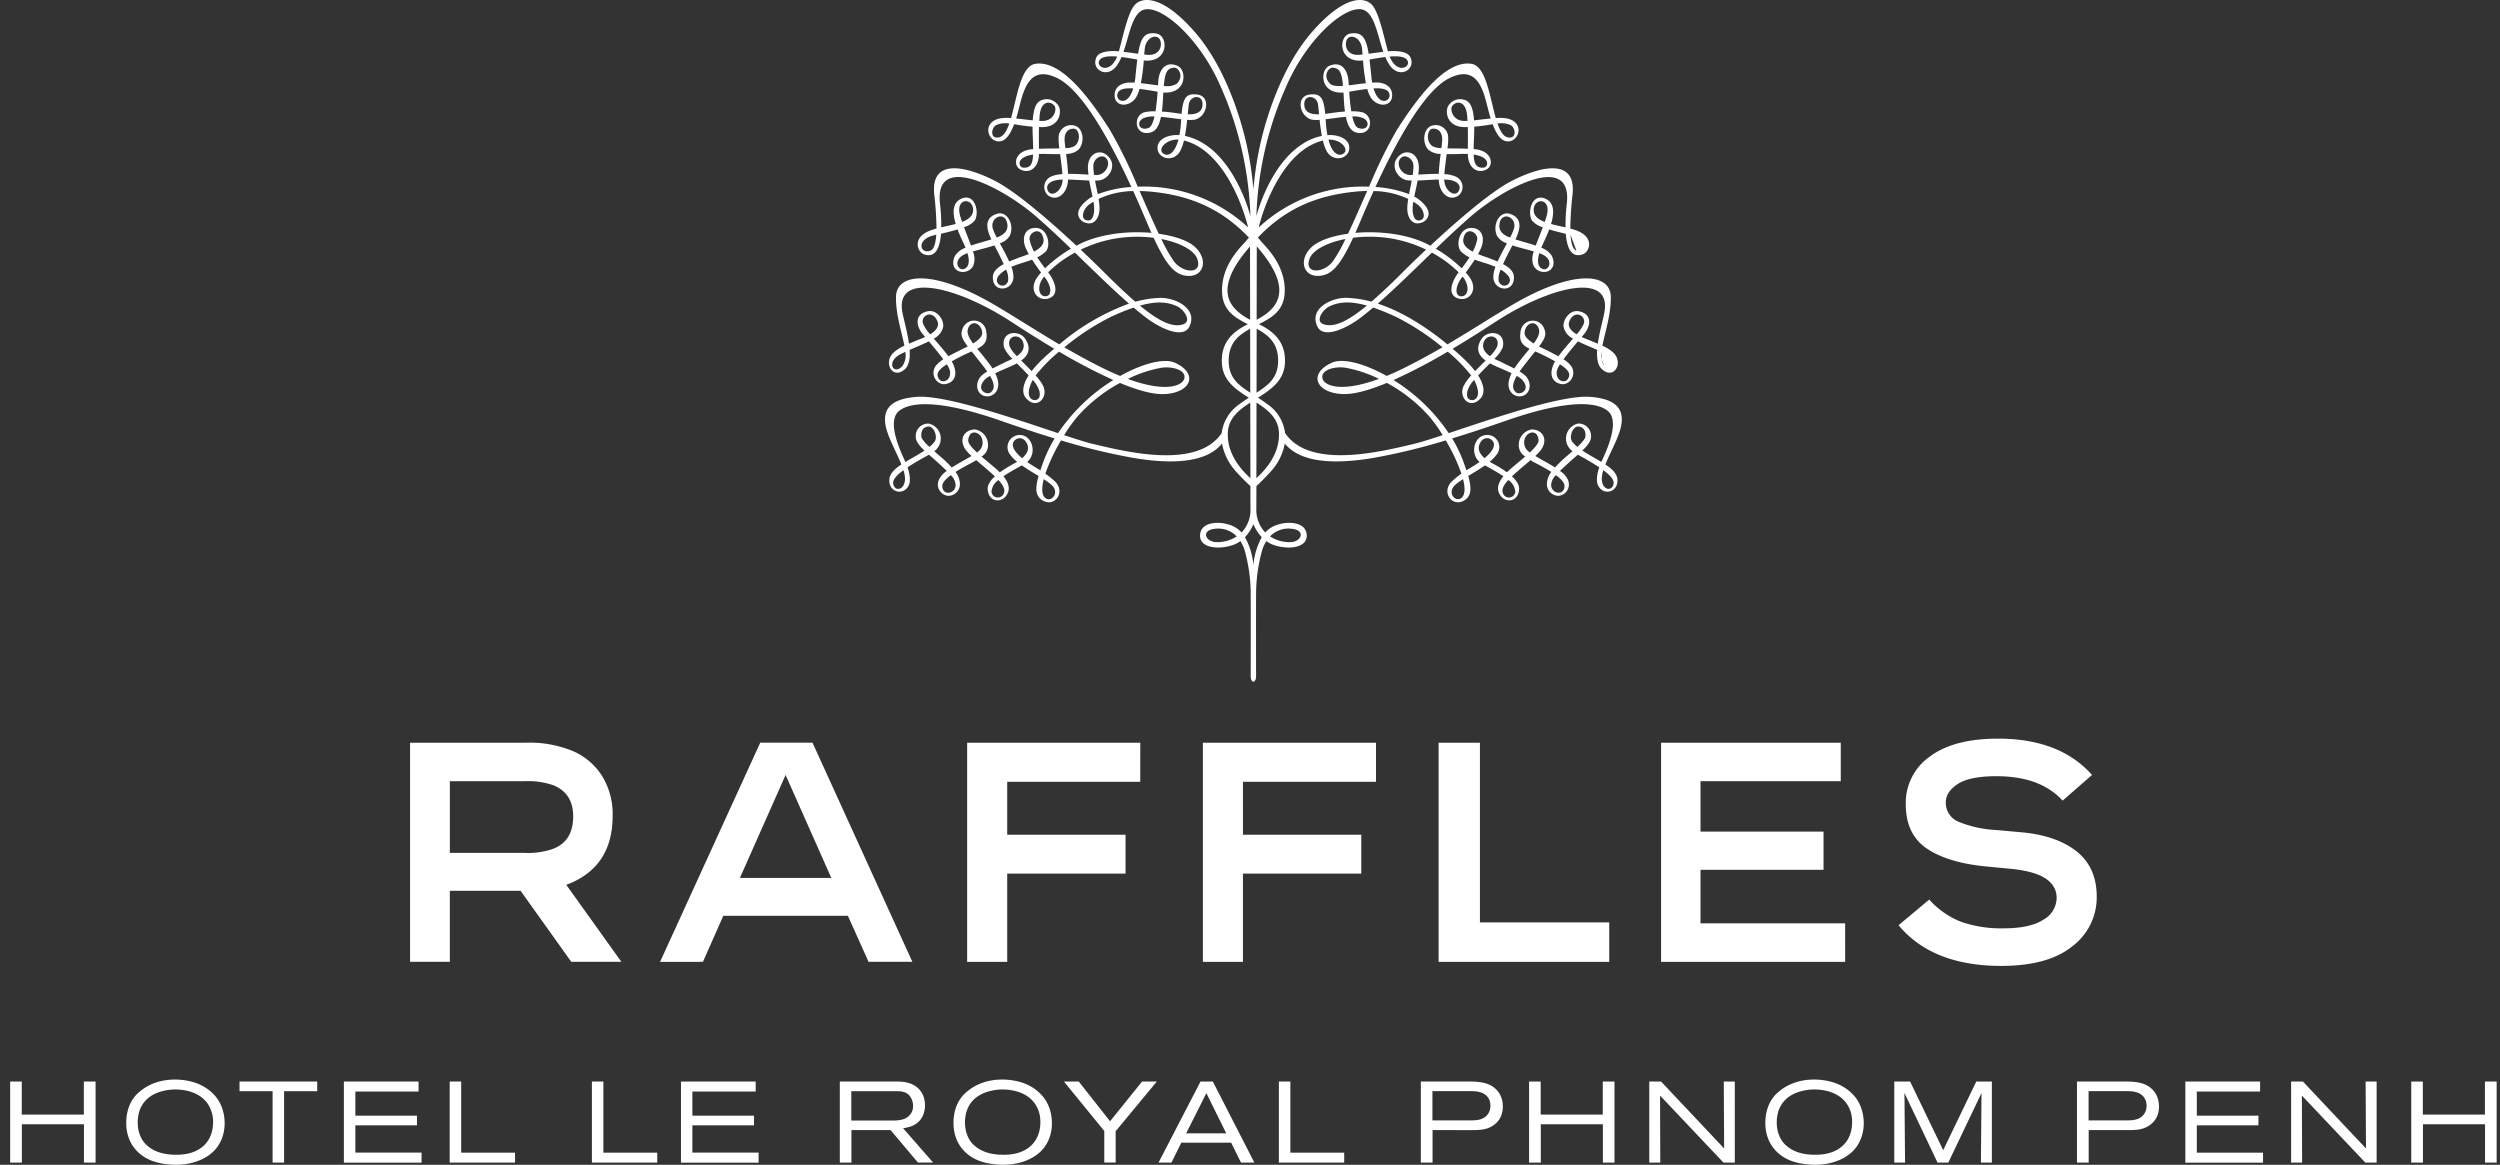 <svg width="176" height="82" viewBox="0 0 176 82" fill="none" xmlns="http://www.w3.org/2000/svg"><rect x="0" y="0" width="176" height="82" fill="#333333" stroke="none"/><g clip-path="url(#a)" fill-rule="evenodd" clip-rule="evenodd" fill="#fff"><path d="M102.596 30.291c3.112-1.038 7.445-2.483 9.327-2.353 2.166.15 2.374 1.133 2.207 2.038-.097.52-.396 1.155-.688 1.778-.153.324-.303.645-.423.944.443.295.78.605.838.98.141.92-.895 1.266-1.318.563-.189-.315-.125-.832.049-1.341a19 19 0 0 0-1.511-.888l-.178.156q-.247.212-.504.449l-.085.079c-.186.172-.346.32-.488.458.238.15.43.362.555.615a.806.806 0 0 1-.291 1.013.8.8 0 0 1-.358.124.82.82 0 0 1-.825-.763c-.009-.333.1-.658.309-.918a15 15 0 0 0-1.043-.592c-.15-.08-.267-.14-.326-.178l-.04-.028-.048-.034q-.18.154-.355.3c-.18.151-.347.292-.472.407l-.037.032c-.108.093-.277.238-.45.404.516.473.536.805.487 1.064-.153.787-1.043.83-1.384.143-.198-.409-.016-.833.294-1.212-.323-.225-.689-.429-1.001-.603l-.294-.166c-.338.24-.711.464-1.058.672l-.122.073c.224.785.251 1.356-.217 1.682-.869.611-1.759-.542-.901-1.327q.301-.281.639-.517-.379-1.07-.939-2.057-.079-.143-.161-.285a44 44 0 0 1-5.047 1.226c-2.718.466-5.175.378-6.287-1.005a4 4 0 0 1-.985 1.97c-.443.488-.81.838-1.014 1.028l-.004 1.567a2.3 2.3 0 0 0 .626 1.697c.258-.285.597-.485.97-.575.62-.194 1.837-.187 1.944.684.122.98-1.257 1.134-2.313.774a2 2 0 0 1-.521-.276 2.6 2.6 0 0 0-.273.56c-.261.903-.41 1.834-.444 2.774v.018c-.007.231-.017.592-.008 6.159.002.27-.103.373-.188.396-.085-.023-.191-.125-.19-.396.009-5.603 0-5.932-.007-6.163v-.014a11.5 11.5 0 0 0-.446-2.774 2.7 2.7 0 0 0-.273-.56 2 2 0 0 1-.522.276c-1.052.36-2.433.206-2.311-.774.106-.87 1.324-.878 1.944-.684.374.09.712.29.971.575a2.3 2.3 0 0 0 .627-1.697s-.003-.596-.004-1.567a16 16 0 0 1-1.015-1.027 4 4 0 0 1-.984-1.97c-1.112 1.382-3.572 1.47-6.286 1.004a44 44 0 0 1-5.049-1.226l-.02.036q-.074.124-.143.249a13 13 0 0 0-.94 2.057q.339.237.643.517c.86.785-.033 1.938-.902 1.327-.469-.326-.44-.897-.216-1.682l-.09-.054a16 16 0 0 1-1.09-.69l-.263.147c-.32.178-.7.389-1.033.62.31.38.491.805.292 1.213-.337.686-1.228.644-1.381-.143-.05-.259-.032-.59.486-1.064a11 11 0 0 0-.428-.386l-.058-.05a15 15 0 0 0-.457-.393c-.12-.1-.247-.207-.37-.314l-.09.062c-.06.038-.177.1-.33.18-.279.148-.675.358-1.037.59.208.26.317.585.308.918a.824.824 0 0 1-.827.764.8.8 0 0 1-.722-.766.8.8 0 0 1 .075-.372c.124-.252.316-.465.554-.614-.123-.12-.26-.248-.416-.393l-.156-.145a23 23 0 0 0-.48-.428l-.203-.177c-.638.345-1.131.635-1.508.888.172.509.237 1.026.047 1.341-.424.703-1.458.358-1.32-.564.058-.374.397-.684.839-.978a18 18 0 0 0-.423-.946c-.291-.623-.589-1.257-.687-1.777-.167-.905.042-1.887 2.207-2.038 1.887-.13 6.24 1.323 9.35 2.361l.58.194a12.9 12.9 0 0 1 3.89-3.738 40 40 0 0 1-3.818-1.998c-.61.497-1.163 1.06-1.65 1.677q.335.345.55.777c.336.81-.492 1.652-1.222.825-.24-.27-.344-.79.18-1.605-.218-.236-.458-.477-.69-.71l-.139-.14a8 8 0 0 1-.684.319c-.267.116-.568.247-.839.378q.12.241.184.503c.171.779-.393 1.23-.923 1.102-.603-.147-.707-.937-.25-1.415q.192-.182.424-.314l-.046-.066q-.052-.077-.117-.165c-.292-.38-.541-.692-.752-.956l-.181-.229-.084.038c-.22.099-.469.21-.743.354-.219.111-.406.212-.575.31q.073.123.13.255c.442 1.11-.41 1.39-.762 1.35a.813.813 0 0 1-.636-.952.8.8 0 0 1 .18-.377q.213-.25.495-.421c-.304-.417-.7-.892-1.017-1.265-.267.135-.568.264-.883.4q-.231.098-.47.203c.036.559-.027 1.05-.3 1.323-.836.825-1.575-.347-.877-1.09.235-.223.508-.402.807-.526-.051-.271-.123-.565-.198-.875-.189-.776-.403-1.656-.393-2.55.018-1.733 2.674-1.949 6.91.533.731.43 1.462.882 2.214 1.348.764.473 1.55.96 2.378 1.448a16 16 0 0 1 4.904-2.868c-1.004-.876-2.098-1.936-3.197-3.001l-.61-.59a8.5 8.5 0 0 0-1.888 1.383c.557.739.774 1.586.066 1.832-.729.256-1.411-.466-.923-1.337q.158-.256.36-.477a15 15 0 0 1-.632-.906c-.199.075-.405.14-.61.204-.289.09-.578.182-.853.302.107.249.158.518.148.788-.1.957-1.509 1.047-1.445-.108.022-.387.372-.664.764-.873a25 25 0 0 0-.658-1.316c-.3.099-.629.186-.944.27-.198.052-.39.103-.567.154.14.326.146.694.016 1.025-.456.784-1.825.438-1.272-.73.18-.26.438-.455.737-.554l-.027-.066-.013-.033-.104-.225a13 13 0 0 1-.42-.967 17 17 0 0 1-1.164.305c-.118 1.492-.7 1.634-1.213 1.442-.427-.16-.817-1.1.313-1.612q.284-.12.582-.195a22 22 0 0 0-.158-2.398c-.281-2.743 2.538-1.861 4.303-.946 1.533.792 3.978 2.94 5.709 4.55l.094-.05.108-.057c1.453-.727 3.406-.943 5.076-.795q-.091-.206-.187-.43l-.165-.384c-.217-.51-.536-1.262-.93-2.132a6 6 0 0 0-2.439.555q.057.322.068.65c.008.68-.381 1.317-1.11.98-.224-.104-.899-.66.293-1.591q.153-.115.324-.204l-.075-.345c-.055-.25-.113-.51-.16-.786a28 28 0 0 1-.679-.033c-.276-.015-.554-.03-.812-.036l-.003.06-.007.102c-.098.88-.782 1.394-1.391.96a.798.798 0 0 1 .206-1.33c.254-.107.526-.165.801-.171-.03-.391-.099-.916-.163-1.403l-.001-.007a22 22 0 0 1-1.058-.014 6 6 0 0 0-.43.004v.027q0 .068-.005.116c-.086.948-.748 1.238-1.305.948-.541-.283-.422-1.306.804-1.425l.038-.004.06-.006q-.005-.297-.02-.659l-.014-.356c-.009-.205-.009-.39-.009-.564a12 12 0 0 1-1.296-.174c-.426 1.131-.841 1.24-1.17 1.205-.682-.074-1.063-1.262.066-1.588.29-.063.59-.078.885-.046.09-.314.172-.66.256-1.01.311-1.297.64-2.67 1.44-2.807 1.9-.325 3.988 2.658 5.251 4.623a33.5 33.5 0 0 1 1.972 4.023 10.74 10.74 0 0 1 7.773 2.87c-.408-1.67-1.819-5.453-4.521-6.12a3 3 0 0 1-.27.753c-.497.88-1.739.485-1.575-.393.083-.437.678-.796 1.528-.74a7 7 0 0 0 .112-.948l.008-.114.004-.055-.424-.054c-.329-.043-.674-.089-1-.116-.17.829-.465 1.087-.903 1.136-.95.101-1.062-1.177-.292-1.45q.401-.094.811-.072c.075-.452.119-.956.15-1.381q-.727-.135-1.276-.198a2.4 2.4 0 0 1-.24.594c-.468.736-1.563.696-1.51-.217.043-.697.776-.819.971-.825a5 5 0 0 1 .434.006 5 5 0 0 0 .062-.444q.064-.677.127-1.182a20 20 0 0 0-1.113-.179q-.143.357-.371.664c-.62.788-1.578.305-1.467-.393.06-.398.27-.554.76-.654q.446-.065.895-.015c.055-.206.112-.426.17-.65.257-1.008.541-2.119.913-2.579.493-.613 1.917-.816 4.258 1.862 2.205 2.524 3.368 6.369 3.78 8.549q.241 1.255.35 2.53a24 24 0 0 1 .35-2.53c.409-2.18 1.574-6.025 3.778-8.549C94.71-.429 96.135-.226 96.628.387c.372.462.658 1.578.916 2.589.057.22.112.437.166.64q.449-.05.894.015c.49.1.699.256.761.654.108.698-.847 1.18-1.468.393a3 3 0 0 1-.37-.664c-.357.044-.738.111-1.114.179q.064.506.128 1.182.02.223.062.444.226-.013.433-.006c.197.006.928.128.971.825.054.913-1.041.953-1.51.217a2.4 2.4 0 0 1-.24-.592q-.547.06-1.274.196c.03.424.073.929.149 1.38.272-.014.545.01.81.073.772.273.661 1.551-.291 1.45-.437-.05-.735-.307-.901-1.136-.33.027-.68.073-1.012.117l-.414.053c.004.056.008.107.011.17q.029.476.113.947c.852-.056 1.445.303 1.529.74.165.878-1.077 1.273-1.577.393a3 3 0 0 1-.268-.752c-2.703.666-4.115 4.45-4.52 6.12a10.75 10.75 0 0 1 7.773-2.87 34 34 0 0 1 1.97-4.024c1.263-1.965 3.348-4.948 5.254-4.623.794.137 1.123 1.503 1.435 2.797.085.354.169.703.261 1.02.294-.032.592-.016.882.046 1.131.326.746 1.514.066 1.588-.329.035-.744-.074-1.171-1.205q-.644.122-1.296.174c.002.175 0 .359-.007.564l-.011.264q-.018.418-.024.75l.061.007.036.003c1.228.12 1.348 1.143.807 1.426-.559.29-1.221 0-1.307-.948a1 1 0 0 1-.004-.095l-.002-.048a6 6 0 0 0-.429-.005l-.087.003c-.377.01-.696.018-.974.012l-.035.277c-.051.405-.103.814-.127 1.133.275.007.546.065.8.172a.794.794 0 0 1 .206 1.328c-.609.435-1.291-.078-1.391-.959a2 2 0 0 1-.007-.162c-.26.005-.539.02-.816.036-.232.013-.462.026-.677.033-.048.285-.108.553-.165.81l-.07.32q.17.088.325.205c1.191.93.516 1.487.293 1.59-.728.338-1.117-.3-1.108-.98q.009-.327.066-.65a6 6 0 0 0-2.438-.554 97 97 0 0 0-.936 2.142l-.313.727-.034.077c1.67-.148 3.623.069 5.075.795q.06.03.113.06.045.026.089.048c1.734-1.61 4.177-3.759 5.711-4.551 1.763-.915 4.582-1.797 4.302.946a22 22 0 0 0-.157 2.398q.297.074.58.195c1.13.512.742 1.452.313 1.612-.511.192-1.094.05-1.213-1.442a16 16 0 0 1-1.165-.305c-.135.36-.292.698-.413.956l-.108.236-.024.057-.016.042c.298.1.556.294.735.553.554 1.169-.814 1.515-1.271.73a1.34 1.34 0 0 1 .017-1.024 26 26 0 0 0-.566-.154c-.316-.084-.646-.171-.948-.27l-.028.054c-.192.367-.435.83-.63 1.262.393.209.742.486.764.873.066 1.155-1.341 1.065-1.446.108-.007-.27.044-.539.149-.788a8 8 0 0 0-.851-.302c-.206-.065-.411-.13-.61-.204a15 15 0 0 1-.634.906q.206.218.362.477c.489.87-.194 1.593-.923 1.337-.708-.246-.491-1.093.064-1.83a8.4 8.4 0 0 0-1.886-1.386l-.558.54c-1.116 1.082-2.23 2.163-3.249 3.052 1.87.61 3.621 1.811 4.904 2.868a121 121 0 0 0 2.377-1.448 106 106 0 0 1 2.213-1.348c4.237-2.482 6.893-2.266 6.912-.534.008.892-.204 1.77-.392 2.545-.076.312-.148.608-.199.881.3.124.574.302.808.527.694.742-.043 1.914-.878 1.089-.273-.274-.335-.764-.303-1.323q-.246-.109-.486-.212a16 16 0 0 1-.863-.39c-.317.372-.715.847-1.019 1.264.187.111.354.254.495.421a.8.8 0 0 1 .18.377.81.81 0 0 1-.262.765.8.8 0 0 1-.373.186c-.352.04-1.206-.238-.76-1.35q.054-.132.129-.254a14 14 0 0 0-.576-.31 13 13 0 0 0-.768-.364l-.06-.027-.218.274c-.202.254-.439.552-.715.91q-.053.071-.096.134l-.069.098q.233.13.427.313c.457.479.353 1.268-.25 1.415-.529.129-1.094-.323-.924-1.102q.064-.263.186-.503c-.27-.13-.571-.261-.837-.377a8 8 0 0 1-.688-.32l-.133.134c-.234.234-.477.477-.696.717.522.815.42 1.334.179 1.604-.729.827-1.556-.014-1.221-.825q.216-.43.549-.777a10.6 10.6 0 0 0-1.649-1.677 40 40 0 0 1-3.816 1.998 12.9 12.9 0 0 1 3.886 3.738zm.703-2.731c-.062.38.021.56.284.606.245.044.767-.218.244-1.322a1 1 0 0 0-.051-.09 1.94 1.94 0 0 0-.477.806m2.108-3.183c.217-.773-.733-.942-.958-.27-.142.425.116.739.442.966a2.3 2.3 0 0 0 .516-.696m1.326 3.251c.247.212 1.105-.146.41-.91a1.6 1.6 0 0 0-.363-.252c-.416.71-.25.987-.047 1.162m.597-4.2c-.018.274.297.542.646.755.266-.367.452-.727.363-1.015-.215-.698-.965-.432-1.009.26m2.265 2.715c-.074.709.564.837.758.572.257-.355.125-.643-.529-1.063a1.4 1.4 0 0 0-.229.49m.896-3.541c-.17.394.124.705.503.935.218-.227.394-.492.518-.781.128-.566-.676-.959-1.021-.154m2.454 3.16a1.3 1.3 0 0 1-.202-.474zm-.202-.474a1.3 1.3 0 0 1 .004-.515zm.004-.515.057.027zm.057.027q.136.065.271.133zm.141-2.783c.55-2.845-3.584-1.923-7.354.444-.096.06-.248.159-.447.288-.607.394-1.651 1.072-2.88 1.804.302.259.576.504.804.722q.424.397.781.854c.242-.251.5-.507.741-.746-.37-.263-.818-.742-.273-1.545.415-.614 1.718-.56 1.478.616a2.4 2.4 0 0 1-.594.806c.124.064.242.117.34.16.08.037.146.067.189.09.067.036.175.089.307.153.165.08.367.178.568.282.134-.21.281-.398.41-.565l.128-.166c.113-.146.245-.303.379-.464l.161-.194c-.503-.254-.744-.512-.638-1.18a.862.862 0 0 1 1.29-.685c.17.098.3.25.371.434.178.424.072.697-.357 1.267.113.058.219.108.303.147q.11.051.163.08l.219.11c.224.114.458.232.679.355.262-.36.606-.757.925-1.126l.104-.12a1.2 1.2 0 0 1-.665-.822c-.065-.51.443-1.239 1.096-1.099.839.177.858.881.436 1.491a6 6 0 0 1-.182.223l-.078.095c.192.088.375.16.505.21q.076.029.123.049l.264.11.245.102c.072-.518.201-1.059.31-1.517.06-.251.113-.478.149-.663m-1.966-4.37c-.258-.09-.373-.543-.414-1.117zm-.414-1.117q.067.013.131.028zm-7.669 3.034c-.406.522-.533 1.262-.034 1.296.415.028.629-.516.271-1.154a1.6 1.6 0 0 0-.166-.234c-.025.03-.052.065-.071.092m.787-1.849c.142-.264.246-.547.309-.84.097-.504-.826-1.022-.976-.023-.056.37.263.65.667.863m1.829 2.1c.279.637 1.131.131.633-.436a2.2 2.2 0 0 0-.492-.397 1.4 1.4 0 0 0-.141.834m.794-3.09q.172-.309.283-.645c.208-.796-.859-1.248-1.021-.338-.094.527.256.794.738.984m2.26 2.196c.44.207.859-.553.076-.98a2 2 0 0 0-.275-.12c-.169.578-.096.96.199 1.1m.231-3.452q.032-.09.063-.185c.463-1.443-.999-1.394-.881-.402.045.36.348.58.765.74zm1.508-1.153c.398-3.661-4.432-1.096-6.755.912a67 67 0 0 0-2.466 2.284 9.4 9.4 0 0 1 1.82 1.379q.294-.373.549-.774a2.2 2.2 0 0 1-.59-.403c-.399-.404-.159-1.68.717-1.669.824.014.923.786.727 1.309a4 4 0 0 1-.254.533c.195.08.39.15.557.208.131.046.244.085.327.12l.037.014c.128.05.289.11.459.183.18-.404.41-.83.62-1.216l.035-.065a1.27 1.27 0 0 1-.704-.54c-.342-.778.188-1.764.912-1.535.966.304.684 1.154.423 1.73l-.033.071.267.079q.157.044.308.092l.157.045c.195.056.446.129.701.217q.107-.29.237-.623.124-.317.257-.671a1.6 1.6 0 0 1-.764-.473c-.348-.588.003-2.016 1.011-1.503.593.304.549 1.027.335 1.746.236.066.487.122.736.177q.141.03.281.063-.006-.849.093-1.69m-5.856-2.516c-.529.042-.677-.277-.702-.921 1.244.184 1.022.896.702.921m1.684-2.136c.672.163.578-.701.185-.869a1.64 1.64 0 0 0-.894-.1c.182.518.398.897.709.969m-6.084 5.817c.381-.162.119-.817-.229-1.068a5 5 0 0 0-.321-.213l-.012.06-.014.078c-.108.87.144 1.325.576 1.143M98.67 11.08c-.476.367-.055 1.261.641 1.242l.089-.003.054-.003a4 4 0 0 0 .052-.647c-.013-.513-.554-.804-.835-.59m2.161-.795c.199.098.42.146.642.139.024-.193.044-.37.055-.508.047-.713-.391-.904-.705-.85-.318.054-.48.84.008 1.22m1.912 3.039c.067-.226-.054-.544-.685-.653a3 3 0 0 0-.389-.031c.028.88.884 1.341 1.074.684m1.999-5.708c-.338-1.36-.772-3.101-2.753-2.09-1.834.939-3.855 4.81-5.157 7.637.809.05 1.606.22 2.365.506q.04-.216.086-.436.053-.264.102-.52a4 4 0 0 1-.302-.02c-.717-.087-1.364-1.16-.468-1.82.49-.36 1.293-.064 1.272.97a4 4 0 0 1-.025.324l-.012.128h.004c.435-.028.952-.06 1.433-.055.017-.44.077-.948.135-1.406a1.32 1.32 0 0 1-.863-.293c-.472-.475-.378-1.582.326-1.714a.876.876 0 0 1 1.065.794 4 4 0 0 1-.053.824q.215.005.449.006c.322.004.662.008.989.022l.002-.274c.003-.36.007-.797-.006-1.26q-.031 0-.061.004-.049.004-.104.005c-1.28.023-1.431-1.027-1.236-1.438a.96.96 0 0 1 1.086-.5c.363.076.682.327.754 1.461q.255-.026.527-.06.323-.038.646-.071-.094-.3-.189-.68zm-1.726.896c.086.004.188.002.295-.002a6 6 0 0 0-.025-.369c-.097-1.132-.82-1.022-1.052-.676-.176.262.048 1.004.782 1.047m-8.43 2.295c-.29.216-.79.08-1.066-.978.843-.043 1.49.664 1.065.978m1.02-1.805c.62.25.92-.335.426-.654a1.6 1.6 0 0 0-.83-.145c.094.41.222.724.403.799m2.218-2.32c.046.46-.75.813-1.127-.458.692-.037 1.087.08 1.127.457m1.249-2.44c.3.462-.715 1.04-1.24-.26.59-.047 1.066-.009 1.24.26m-20.426-.26c-.59-.047-1.067-.009-1.24.26-.301.462.713 1.04 1.24-.26m1.134 2.242c-.691-.037-1.086.082-1.124.457-.048.462.746.814 1.124-.457m.667 2.124c-.497.32-.195.904.426.654.18-.075.309-.388.402-.799a1.6 1.6 0 0 0-.828.145m2.512 1.48c-.846-.042-1.492.665-1.067.979.29.216.79.08 1.067-.978m-12.8-1.033c-.393.168-.486 1.032.185.869.312-.072.53-.45.71-.968a1.65 1.65 0 0 0-.896.1m2.571 2.084c-1.243.184-1.022.896-.701.921.529.042.677-.277.701-.92m1.69 1.793c-.633.108-.753.426-.686.652.19.657 1.047.196 1.076-.684q-.196.002-.39.031m1.236-3.605c-.314-.055-.752.136-.705.849.01.137.03.315.054.508.222.007.442-.04.642-.139.488-.38.325-1.165.01-1.218m1.001 5.346c-.346.25-.608.906-.228 1.069.433.181.684-.275.573-1.144-.002-.036-.01-.07-.016-.104l-.006-.034c-.13.078-.238.153-.323.213m1.152-3.333c-.285-.215-.824.076-.838.589q0 .325.053.646l.052.003.09.004c.694.02 1.12-.874.643-1.242m-.614 2.158.086.431a8.1 8.1 0 0 1 2.366-.506c-1.303-2.827-3.323-6.698-5.158-7.636-1.982-1.012-2.414.727-2.752 2.087l-.012.047q-.096.378-.19.68c.212.02.43.045.644.07q.272.034.527.06c.073-1.134.391-1.385.757-1.461a.96.96 0 0 1 1.086.5c.195.411.044 1.46-1.238 1.438q-.055-.001-.105-.005l-.06-.004c-.012.459-.008.891-.005 1.25l.002.284c.327-.013.666-.018.988-.021l.449-.007a4.7 4.7 0 0 1-.053-.823.88.88 0 0 1 1.065-.795c.705.132.798 1.24.326 1.714-.243.198-.55.302-.862.293.056.458.117.966.134 1.406.48-.006.994.027 1.43.054l.01.001-.01-.089c-.013-.116-.026-.232-.03-.362-.02-1.035.783-1.33 1.27-.97.898.659.251 1.732-.466 1.82q-.134.015-.303.02.049.257.104.524M73.19 8.141q-.014.182-.024.369c.107.004.21.006.296.002.732-.043.958-.785.782-1.047-.234-.346-.954-.456-1.054.676m-7.409 8.417c-1.302.285-1.027 1.358-.282 1.09.257-.092.374-.544.413-1.118a2 2 0 0 0-.13.027m2.717-1.676c.119-.992-1.342-1.04-.88.402.037.117.076.226.115.338.417-.16.72-.38.765-.74m-.663 3.06c-.782.426-.363 1.186.078.979.294-.14.367-.521.197-1.1a3 3 0 0 0-.275.12m3.075-2.2c-.164-.91-1.228-.458-1.022.338q.112.337.285.646c.481-.19.831-.457.737-.984m-.577 3.638c-.499.566.354 1.072.63.436a1.35 1.35 0 0 0-.14-.834 2.2 2.2 0 0 0-.49.398m3.13-2.527c-.153-1-1.076-.482-.979.021q.097.443.31.841c.404-.213.722-.493.668-.863m-.12 2.853c-.358.638-.142 1.182.272 1.154.5-.034.372-.774-.034-1.296l-.07-.092a2 2 0 0 0-.168.234m-.32-1.589c.186.293.383.555.55.772a9.7 9.7 0 0 1 1.82-1.377 62 62 0 0 0-2.467-2.284c-2.322-2.008-7.153-4.573-6.753-.912q.1.841.092 1.69l.292-.066c.245-.054.493-.109.726-.173-.216-.72-.258-1.443.334-1.747 1.007-.513 1.358.916 1.01 1.503a1.57 1.57 0 0 1-.76.473q.124.332.24.632.139.355.251.663c.256-.09.509-.162.704-.219l.152-.044.299-.089q.14-.039.278-.082l-.014-.028-.019-.043c-.26-.576-.544-1.426.423-1.73.725-.228 1.254.758.912 1.536a1.27 1.27 0 0 1-.704.54l.025.045c.213.392.447.825.631 1.235.15-.065.295-.12.415-.166l.079-.03c.083-.035.195-.074.323-.12.168-.058.365-.127.563-.208a4 4 0 0 1-.256-.534c-.195-.523-.096-1.295.728-1.308.874-.012 1.117 1.265.717 1.668a2.2 2.2 0 0 1-.59.403m-9.621 6.816c-1.076.55-.478 1.536.131.83a1.3 1.3 0 0 0 .201-.99q-.168.078-.332.16m2.587-2.331c-.348-.805-1.151-.412-1.021.154.122.29.298.556.518.783.375-.232.673-.543.503-.937m.664 3.05c-.652.42-.786.708-.528 1.063.194.265.832.137.756-.572a1.4 1.4 0 0 0-.228-.49m2.494-2.223c-.045-.693-.795-.96-1.008-.26-.089.287.095.647.364 1.014.346-.213.66-.481.644-.754m.188 3.289c-.696.764.163 1.122.41.91.204-.175.369-.452-.046-1.162q-.2.099-.364.252m1.737-2.341c.126.263.3.499.515.696.328-.227.584-.541.442-.966-.225-.672-1.175-.503-.957.27m1.823 3.79c.26-.046.346-.227.285-.607a2 2 0 0 0-.478-.806 1 1 0 0 0-.05.09c-.525 1.104-.004 1.366.243 1.322m-.267-2.038q.36-.457.78-.854c.23-.218.503-.463.805-.723a84 84 0 0 1-2.87-1.798l-.456-.293c-3.771-2.367-7.906-3.289-7.354-.444.036.184.09.408.148.657.11.46.238 1.003.31 1.523l.233-.097q.148-.06.275-.116l.116-.045c.13-.05.319-.123.515-.214a9 9 0 0 1-.261-.317c-.422-.61-.403-1.314.435-1.49.655-.14 1.16.588 1.096 1.098a1.22 1.22 0 0 1-.664.822l.106.122c.319.369.661.764.922 1.124.219-.122.45-.24.672-.35l.226-.115.157-.077c.086-.04.194-.09.31-.15-.427-.57-.533-.843-.359-1.268a.864.864 0 0 1 .932-.54.86.86 0 0 1 .732.791c.107.67-.138.927-.64 1.181l.153.183a17 17 0 0 1 .526.654c.127.163.27.347.401.552.2-.104.401-.202.566-.282.131-.064.24-.117.306-.152q.063-.034.179-.084c.1-.045.223-.1.35-.167a2.4 2.4 0 0 1-.594-.806c-.238-1.176 1.063-1.23 1.481-.616.544.803.095 1.282-.272 1.545.24.239.497.495.738.746M63.6 33.104c-.559.41-.76.71-.717.954.095.569.836.48.83-.388a2 2 0 0 0-.113-.566m1.291-2.26q.224.351.544.615.198-.16.356-.36c.252-.332-.04-1.088-.42-1.07-.538.021-.558.605-.48.816m1.446 3.373c.012.71.92.562.94-.065a1.04 1.04 0 0 0-.339-.7c-.345.256-.606.525-.601.765m2.458-2.378.02-.014a.804.804 0 0 0 .282-1.023c-.2-.424-.862-.581-.934.183-.02.208.246.525.613.867zm1.752 3.07a.45.45 0 0 0 .147-.288c.06-.237-.144-.544-.4-.827a1.09 1.09 0 0 0-.494.823.45.45 0 0 0 .747.293m.94-3.955c-.375.302-.163.77.471 1.3.616-.525.42-.975.202-1.235a.493.493 0 0 0-.672-.065m2.759 3.879a.53.53 0 0 0-.001-.384c-.058-.22-.364-.457-.766-.716-.34 1.322.233 1.494.507 1.381a.52.52 0 0 0 .26-.281m-1.005-1.721q.086-.261.19-.547a9.6 9.6 0 0 1 .813-1.7c-1.336-.408-2.656-.85-3.93-1.294-3.305-1.143-5.85-1.47-6.953-.696-.699.487-.533 1.708.346 3.57l.014.032.019.042q.236-.142.485-.282c.293-.167.589-.337.856-.517-.375-.355-.635-.681-.613-1.017a.87.87 0 0 1 .924-.882 1.08 1.08 0 0 1 .818.847 1.09 1.09 0 0 1-.44 1.095l.355.307c.153.132.281.242.354.31.207.197.38.37.527.53.293-.187.617-.37.917-.539.168-.095.33-.185.473-.27a3 3 0 0 1-.454-.497c-.475-.76.017-1.377.708-1.37a1.096 1.096 0 0 1 .906 1.044.93.93 0 0 1-.459.862c.162.14.332.28.497.417.22.183.433.36.61.52l.062.058q.063.057.122.116a9 9 0 0 1 1.023-.63q.1-.058.192-.114a2.6 2.6 0 0 1-.55-.585.856.856 0 0 1 .911-1.282c.73.143 1.014 1.267.387 1.853l-.02.017-.017.014q.19.132.411.27l.307.189zm3.714-1.859c2.48.596 7.343 1.764 9.05-.763a2.9 2.9 0 0 1 1.257-2.041c.222-.167.441-.313.653-.451-.92-.58-1.811-1.196-1.892-2.38-.114-1.646.939-2.348 1.823-2.796-.892-.452-1.74-.94-1.81-2.192-.095-1.727 1.033-2.956 1.525-3.49q.1-.11.158-.178l.135-.156.07-.078c-1.807-1.9-3.931-2.958-6.922-3.24a11 11 0 0 0-.775-.042l.21.477a95 95 0 0 0 1.139 2.534c1.175.16 2.153.511 2.62.995.894.916.483 2.03-.564 1.97-.849-.048-1.451-.596-2.415-2.683a9.3 9.3 0 0 0-2.452.015 9 9 0 0 0-2.684.821 85 85 0 0 1 1.615 1.56c.853.853 1.586 1.55 2.23 2.104a7.5 7.5 0 0 1 1.761-.27c1.011-.022 2.649.723 2.054 2.003-.435.938-2.087.11-2.966-.543a21 21 0 0 1-.968-.775c-.453.153-.959.356-1.543.622a17.2 17.2 0 0 0-3.335 2.172c.811.47 1.66.94 2.575 1.398.487.244.935.448 1.355.62 1.61-.904 3.113-1.266 3.849-.934 1.713.778 1.124 2.143-.772 2.21-.81.03-1.905-.291-3.091-.784a10.9 10.9 0 0 0-3.007 2.384 10 10 0 0 0-.923 1.293c.84.277 1.535.496 1.97.602zm4.864-5.373a8.8 8.8 0 0 0-2.418.794c2.724 1 3.9.47 3.983-.074.085-.578-.891-.806-1.565-.72m1.05-4.318c-.657-.303-1.408-.388-2.618-.048 1.375 1.134 2.303 1.55 3.025 1.322.673-.214.057-1.064-.407-1.274m1.405-3.372c-.228-.578-1.205-1.11-2.519-1.363q.376.804.867 1.54c.648.901 2.095.957 1.652-.177m3.602-.696c-.125.149-.25.298-.374.458-1.926 2.54-.997 3.77.507 4.56l-.008-3.98c0-.48 0-.883-.002-1.185q-.06.074-.123.147m-1.376 7.81c-.03 1.25.63 1.77 1.517 2.34l-.002-1.49-.006-3.01c-.792.43-1.48.966-1.509 2.16m1.517 3.039c-.82.529-1.542 1.107-1.579 2.131-.052 1.416.821 2.486 1.59 3.191l-.01-5.322m-4.6-18.776c.48.102.935.29 1.345.556 1.71 1.077 2.775 3.35 3.265 5.077a24.3 24.3 0 0 0-2.07-9.053C84.41 2.534 81.525.145 80.395.737c-.528.276-.772 1.127-1.025 2.011-.087.303-.175.61-.276.899.237.027.479.061.717.094q.159.023.313.043c.188-1.161.474-1.542 1.271-1.426.887.127.908 2.089-.873 1.899q-.056.805-.203 1.6c.229.023.461.054.689.084q.266.037.517.066l.02-.328c.056-.676.453-1.428 1.35-1.045.676.287.673 1.996-.998 1.882q-.006.16-.018.338l-.006.11q-.026.51-.078.889.297.02.632.059.147.018.314.043.215.031.443.06c.107-1.16.334-1.462 1.123-1.356.955.132.706 1.553-.196 1.766q-.265.04-.532.01c-.039.364-.09.76-.16 1.132m.208-1.607-.008.088c.54.013 1.006-.11 1.04-.66.046-.763-.85-.685-.96-.075-.024.136-.045.366-.072.647m-.948-3.196c-.51.035-.66.305-.746 1.281.312.065.636.011.91-.15.559-.56.082-1.146-.164-1.13M80.56 3.737l-.008.1.083.009.16.015c.748.056 1.03-.5.903-.97-.154-.554-1.011-.348-1.109.546-.01.084-.019.187-.029.3m4.972 33.49c-.954.096-.712.85.01.935a2.48 2.48 0 0 0 1.524-.4 1.8 1.8 0 0 0-1.534-.535m5.401.936c.725-.085.968-.84.012-.936a1.8 1.8 0 0 0-1.537.535c.452.295.987.436 1.525.4m-2.694 1.622c.056-.69.258-1.36.591-1.966a2.9 2.9 0 0 1-.59-.918 2.9 2.9 0 0 1-.593.916c.334.607.535 1.277.592 1.968M96.084.736c-1.129-.592-4.014 1.798-5.561 5.41A24.3 24.3 0 0 0 88.45 15.2c.492-1.726 1.554-4 3.265-5.077a4 4 0 0 1 1.345-.556 14 14 0 0 1-.16-1.131q-.267.03-.533-.01c-.9-.214-1.15-1.635-.194-1.767.787-.106 1.012.196 1.122 1.357q.233-.029.45-.061l.307-.043c.22-.027.434-.045.634-.059a9 9 0 0 1-.08-.89l-.01-.194q-.01-.132-.015-.253c-1.67.114-1.674-1.594-.996-1.881.895-.383 1.291.368 1.347 1.045l.022.327q.251-.03.517-.066.344-.046.689-.084a14 14 0 0 1-.202-1.6c-1.781.19-1.76-1.772-.876-1.898.796-.116 1.083.264 1.271 1.425l.3-.04c.243-.034.49-.069.733-.097a17 17 0 0 1-.28-.912c-.254-.88-.496-1.723-1.023-1.998m-.248 3.11.09-.01a18 18 0 0 1-.036-.4c-.098-.894-.957-1.1-1.11-.546-.128.47.153 1.026.903.97zm-2.198 2.048c.152.154.488.177.908.15-.084-.976-.236-1.246-.743-1.28-.246-.016-.726.57-.165 1.13m-1.815 1.493c.033.55.498.673 1.039.66l-.01-.111c-.026-.27-.047-.492-.07-.624-.11-.61-1.006-.688-.96.075m-3.27 10.047-.073-.088-.004 1.851-.006 3.314c1.506-.79 2.435-2.02.507-4.56-.14-.181-.28-.348-.423-.517m-.09 10.21c.887-.571 1.547-1.09 1.517-2.341-.03-1.19-.717-1.73-1.51-2.16-.002 1.446-.004 2.999-.008 4.5m-.008 4.107-.004 1.913c.767-.705 1.64-1.775 1.591-3.19-.04-1.025-.76-1.603-1.582-2.132zm11.067-.497.074-.018c.433-.106 1.127-.325 1.97-.602a10 10 0 0 0-.924-1.293 10.9 10.9 0 0 0-3.007-2.384c-1.188.493-2.283.814-3.094.785-1.895-.068-2.483-1.432-.772-2.21.737-.333 2.24.029 3.853.934a20 20 0 0 0 1.35-.62 47 47 0 0 0 2.579-1.399 17.3 17.3 0 0 0-3.335-2.171 17 17 0 0 0-1.545-.623c-.334.284-.66.546-.966.776-.88.652-2.53 1.48-2.967.542-.595-1.28 1.044-2.025 2.053-2.003a7.5 7.5 0 0 1 1.762.27 42 42 0 0 0 2.231-2.104c.241-.243.836-.829 1.614-1.56a9 9 0 0 0-2.684-.82 9.3 9.3 0 0 0-2.453-.016c-.961 2.087-1.567 2.636-2.415 2.683-1.046.06-1.457-1.053-.565-1.97.47-.483 1.448-.834 2.622-.994.374-.789.772-1.698 1.174-2.617l.173-.395c-.246.004-.5.017-.775.042-2.989.282-5.112 1.34-6.92 3.24l.033.037q.086.095.17.197.06.07.16.178c.492.535 1.62 1.764 1.525 3.49-.07 1.252-.917 1.74-1.81 2.192.884.448 1.939 1.15 1.824 2.797-.084 1.183-.973 1.8-1.894 2.38.214.137.431.283.653.45a2.9 2.9 0 0 1 1.258 2.041c1.706 2.525 6.564 1.36 9.048.765m-5.665-12.887q.494-.736.866-1.54c-1.314.252-2.289.784-2.517 1.362-.444 1.134 1.004 1.078 1.651.178m-.655 4.468c.723.228 1.649-.189 3.026-1.322-1.21-.34-1.961-.255-2.62.047-.463.211-1.078 1.06-.406 1.275m-.107 3.764c.084.545 1.259 1.075 3.984.074a8.8 8.8 0 0 0-2.419-.794c-.673-.086-1.65.142-1.565.72m9.138 8.233a.52.52 0 0 0 .261.281c.275.113.846-.059.506-1.381-.403.26-.708.495-.767.716a.52.52 0 0 0 0 .384m2.084-3.814c-.218.26-.413.71.201 1.235.636-.53.849-.998.473-1.3a.496.496 0 0 0-.674.065m2.217 3.888a.45.45 0 0 0 .144-.29 1.08 1.08 0 0 0-.494-.823c-.255.283-.46.59-.4.827a.449.449 0 0 0 .75.286m1.137-3.078.031.023c.367-.342.636-.659.615-.867-.073-.764-.736-.607-.935-.183a.805.805 0 0 0 .283 1.023zm1.531 2.323c.02.627.927.775.941.065.003-.24-.258-.509-.604-.765-.2.18-.321.432-.337.7m1.486-3.053q.16.199.355.36.321-.264.543-.615c.079-.21.062-.794-.477-.815-.383-.018-.676.738-.421 1.07m2.079 2.571c-.006.868.733.957.831.388h-.001c.041-.244-.162-.543-.72-.954a2 2 0 0 0-.11.566m-.018-1.172q.01-.026.024-.053h-.001c.878-1.862 1.044-3.083.347-3.57-1.102-.774-3.652-.447-6.955.696-1.273.443-2.594.886-3.928 1.294q.489.81.811 1.7.104.285.19.547l.341-.21.177-.108q.218-.138.41-.27a.2.2 0 0 1-.036-.031c-.629-.587-.345-1.71.385-1.853a.85.85 0 0 1 1.038.805.85.85 0 0 1-.126.477 2.6 2.6 0 0 1-.55.585c.062.037.123.075.193.113q.531.281 1.021.63.09-.087.184-.173c.182-.164.401-.346.626-.533.16-.133.324-.27.481-.404a.93.93 0 0 1-.458-.861 1.094 1.094 0 0 1 .908-1.044c.689-.008 1.181.61.706 1.369a2.8 2.8 0 0 1-.454.497c.141.083.299.172.465.266.302.17.629.354.923.543.148-.16.321-.333.529-.53.077-.072.216-.192.382-.335l.324-.282a1.08 1.08 0 0 1-.437-1.095 1.08 1.08 0 0 1 .819-.847.867.867 0 0 1 .923.881c.023.336-.238.662-.613 1.018.269.181.566.351.86.519q.246.14.482.28zM42.39 54.634c.513.845.77 1.821.739 2.81q0 3.636-3.262 4.848l3.879 5.421h-3.527l-3.57-5.002h-4.98v5.002h-2.8V52.287h8.155a7.9 7.9 0 0 1 3.372.617c.82.367 1.514.97 1.994 1.73m-5.454 5.41a5.4 5.4 0 0 0 1.873-.242q1.543-.507 1.543-2.337 0-1.608-1.389-2.181a5.5 5.5 0 0 0-2.05-.287H31.67v5.047zm9.533 7.67 7.052-15.428h3.68l7.03 15.427h-3.084l-1.455-3.24H50.92l-1.433 3.24zm8.837-13.157-3.217 7.25h6.435zm24.97-2.27H68.087v15.426h2.821V61.5h8.33v-2.733h-8.33V55.04h9.366zm16.594 0H84.683v15.426h2.82V61.5h8.331v-2.733h-8.33V55.04h9.366zm16.419 12.65h-9.102v-12.65h-2.909v15.427h12.011zm16.609.066h-10.182v-3.769h8.661v-2.689h-8.661v-3.548h9.873v-2.71h-12.65v15.427h12.959zm17.271.07a4.3 4.3 0 0 0 .44-1.944q0-2.07-1.421-3.195t-3.912-1.344l-1.719-.155a8 8 0 0 1-2.678-.584 1.44 1.44 0 0 1-.893-1.378q0-.726.838-1.277.837-.552 2.733-.551 3.085 0 4.65 1.719l2.072-1.807Q145.008 52 140.667 52q-3.129 0-4.815 1.267a3.98 3.98 0 0 0-1.686 3.34q0 2.116 1.465 3.117 1.466 1.003 4.133 1.268l1.829.176q3.195.31 3.195 2.05a1.79 1.79 0 0 1-.936 1.531q-.938.606-2.81.606a8.5 8.5 0 0 1-2.987-.463 5.86 5.86 0 0 1-2.236-1.564l-2.16 1.807Q136.039 68 140.888 68q3.305 0 5.013-1.388a4.3 4.3 0 0 0 1.268-1.538M15.073 81.014c-.398.41-1.268.986-2.697.986-.145 0-.477-.008-.875-.075-.39-.058-1.541-.265-2.204-1.334-.39-.63-.41-1.276-.41-1.537 0-.655.17-1.31.571-1.82a2.4 2.4 0 0 1 .41-.41c.39-.323 1.173-.824 2.458-.824.257 0 1.036.025 1.77.365.467.22.92.572 1.217 1.002.469.68.502 1.43.502 1.703 0 .336-.046 1.223-.742 1.944M14.791 78c-.613-1.317-2.237-1.309-2.56-1.3-.24.008-1.268.066-1.931.724-.112.112-.34.365-.477.767a2.7 2.7 0 0 0-.128.833c0 .211.024.824.41 1.35.079.104.203.25.451.427.332.237.891.494 1.836.494.154 0 .535 0 .962-.112.8-.212 1.38-.742 1.574-1.55a3 3 0 0 0 .075-.638A2.4 2.4 0 0 0 14.79 78m-8.88 3.846v-2.698H1.54v2.698H.715V76.14h.817v2.329h4.371v-2.33h.825v5.707zm14.089 0V76.82h2.333v-.68h-5.47v.68h2.329v5.027zm4.21 0V76.14h5.258v.704h-4.45v1.7h4.338v.679h-4.338v1.922h4.661v.705h-5.47zm7.45-5.706v5.706h4.6v-.697h-3.792v-5.01zm10.011 5.706V76.14h.808v5.01h3.792v.696zm6.27-5.706v5.71h5.465v-.705h-4.662v-1.922h4.339v-.68h-4.339v-1.699H53.2v-.704zm16.686 5.706-1.931-2.288H59.94v2.288h-.817V76.14h3.887c.485 0 .663.025.903.087.767.203 1.206.8 1.206 1.583 0 .306-.066 1.106-.92 1.462a2.6 2.6 0 0 1-.621.154l2.109 2.415h-1.061zm-.493-4.558c-.24-.427-.622-.469-1.065-.469h-3.137v2.068h2.822c.46 0 1.003-.017 1.318-.418.083-.096.211-.29.211-.622a1.14 1.14 0 0 0-.15-.56M70.614 82c1.43 0 2.3-.576 2.698-.986.696-.721.746-1.608.742-1.944 0-.273-.033-1.023-.502-1.703a3.1 3.1 0 0 0-1.218-1.002c-.733-.34-1.512-.365-1.77-.365-1.284 0-2.067.501-2.456.825a2.3 2.3 0 0 0-.41.41c-.403.51-.572 1.164-.572 1.819 0 .26.02.907.41 1.537.663 1.07 1.815 1.276 2.204 1.334.398.067.73.075.875.075m-.145-5.3c.324-.008 1.948-.016 2.561 1.301.083.166.212.506.212.995 0 .29-.05.526-.075.638-.195.808-.775 1.338-1.575 1.55-.426.112-.808.112-.96.112-.946 0-1.505-.257-1.837-.494a2 2 0 0 1-.451-.426c-.386-.527-.41-1.14-.41-1.351 0-.274.041-.576.128-.833a2 2 0 0 1 .477-.767c.662-.658 1.69-.716 1.93-.725m8.072 2.938v2.204h-.8v-2.22L74.9 76.14h1.044l2.205 2.797 2.254-2.797h1.036zm8.13.804.696 1.405h.94l-2.925-5.706h-.866l-2.958 5.706h.911l.697-1.405zm-3.166-.655 1.422-2.83 1.4 2.83zm6.527 2.06V76.14h.808v5.01h3.791v.696zm13.558-2.288c.588 0 1.123-.008 1.616-.39.559-.418.596-1.056.592-1.284 0-.348-.095-.696-.29-.978-.456-.65-1.213-.718-1.508-.745l-.05-.005a8 8 0 0 0-.435-.016h-3.489v5.706h.825v-2.288zm-.203-2.743c.46 0 1.011 0 1.334.406.195.245.203.51.203.61 0 .34-.124.542-.211.646-.307.381-.792.398-1.235.398h-2.636v-2.06zm9.455 5.03V79.15h-4.371v2.698h-.825V76.14h.817v2.329h4.371v-2.33h.825v5.707zm4.024-4.719 4.467 4.72h.795V76.14h-.775l.025 4.711-4.438-4.711h-.832v5.706h.774zm13.599 3.887c-.397.41-1.268.986-2.697.986a5.5 5.5 0 0 1-.874-.075c-.39-.058-1.542-.265-2.205-1.334-.389-.63-.41-1.276-.41-1.537 0-.655.17-1.31.572-1.82.078-.103.186-.227.41-.41.389-.323 1.173-.824 2.457-.824.257 0 1.036.025 1.769.365.469.22.92.572 1.219 1.002.468.68.501 1.43.501 1.703 0 .336-.05 1.223-.742 1.944M130.179 78c-.613-1.317-2.237-1.309-2.56-1.3-.241.008-1.268.066-1.931.724a2 2 0 0 0-.477.767 2.7 2.7 0 0 0-.128.833c0 .211.025.824.41 1.35.079.104.203.25.452.427.331.237.891.494 1.835.494.154 0 .535 0 .962-.112.799-.212 1.379-.742 1.574-1.55a3 3 0 0 0 .075-.638c0-.49-.129-.829-.212-.995m9.319-1.052-.041 4.898h.771V76.14h-1.098l-2.329 4.831-2.329-4.831h-1.114v5.706h.758l-.042-4.898 2.329 4.898h.758zm11.901 2.22c-.493.382-1.028.39-1.616.39h-2.739v2.288h-.825V76.14h3.489q.218.002.435.016l.05.005c.295.026 1.052.094 1.508.745.195.282.291.63.291.978.008.228-.034.866-.593 1.285m-.485-1.947c-.323-.406-.874-.406-1.334-.406h-2.544v2.06h2.635c.443 0 .928-.017 1.235-.398.087-.104.211-.307.211-.646 0-.1-.008-.365-.203-.61m2.934-1.081v5.71h5.47v-.705h-4.662v-1.922h4.338v-.68h-4.338v-1.699h4.454v-.704zm12.671 5.706-4.467-4.72.017 4.72h-.775V76.14h.833l4.438 4.711-.025-4.711h.775v5.706zm8.428-2.698v2.698h.817V76.14h-.825v2.329h-4.372v-2.33h-.816v5.707h.825v-2.698z"/></g><defs><clipPath id="a"><path fill="#fff" d="M0 0h176v82H0z"/></clipPath></defs></svg>